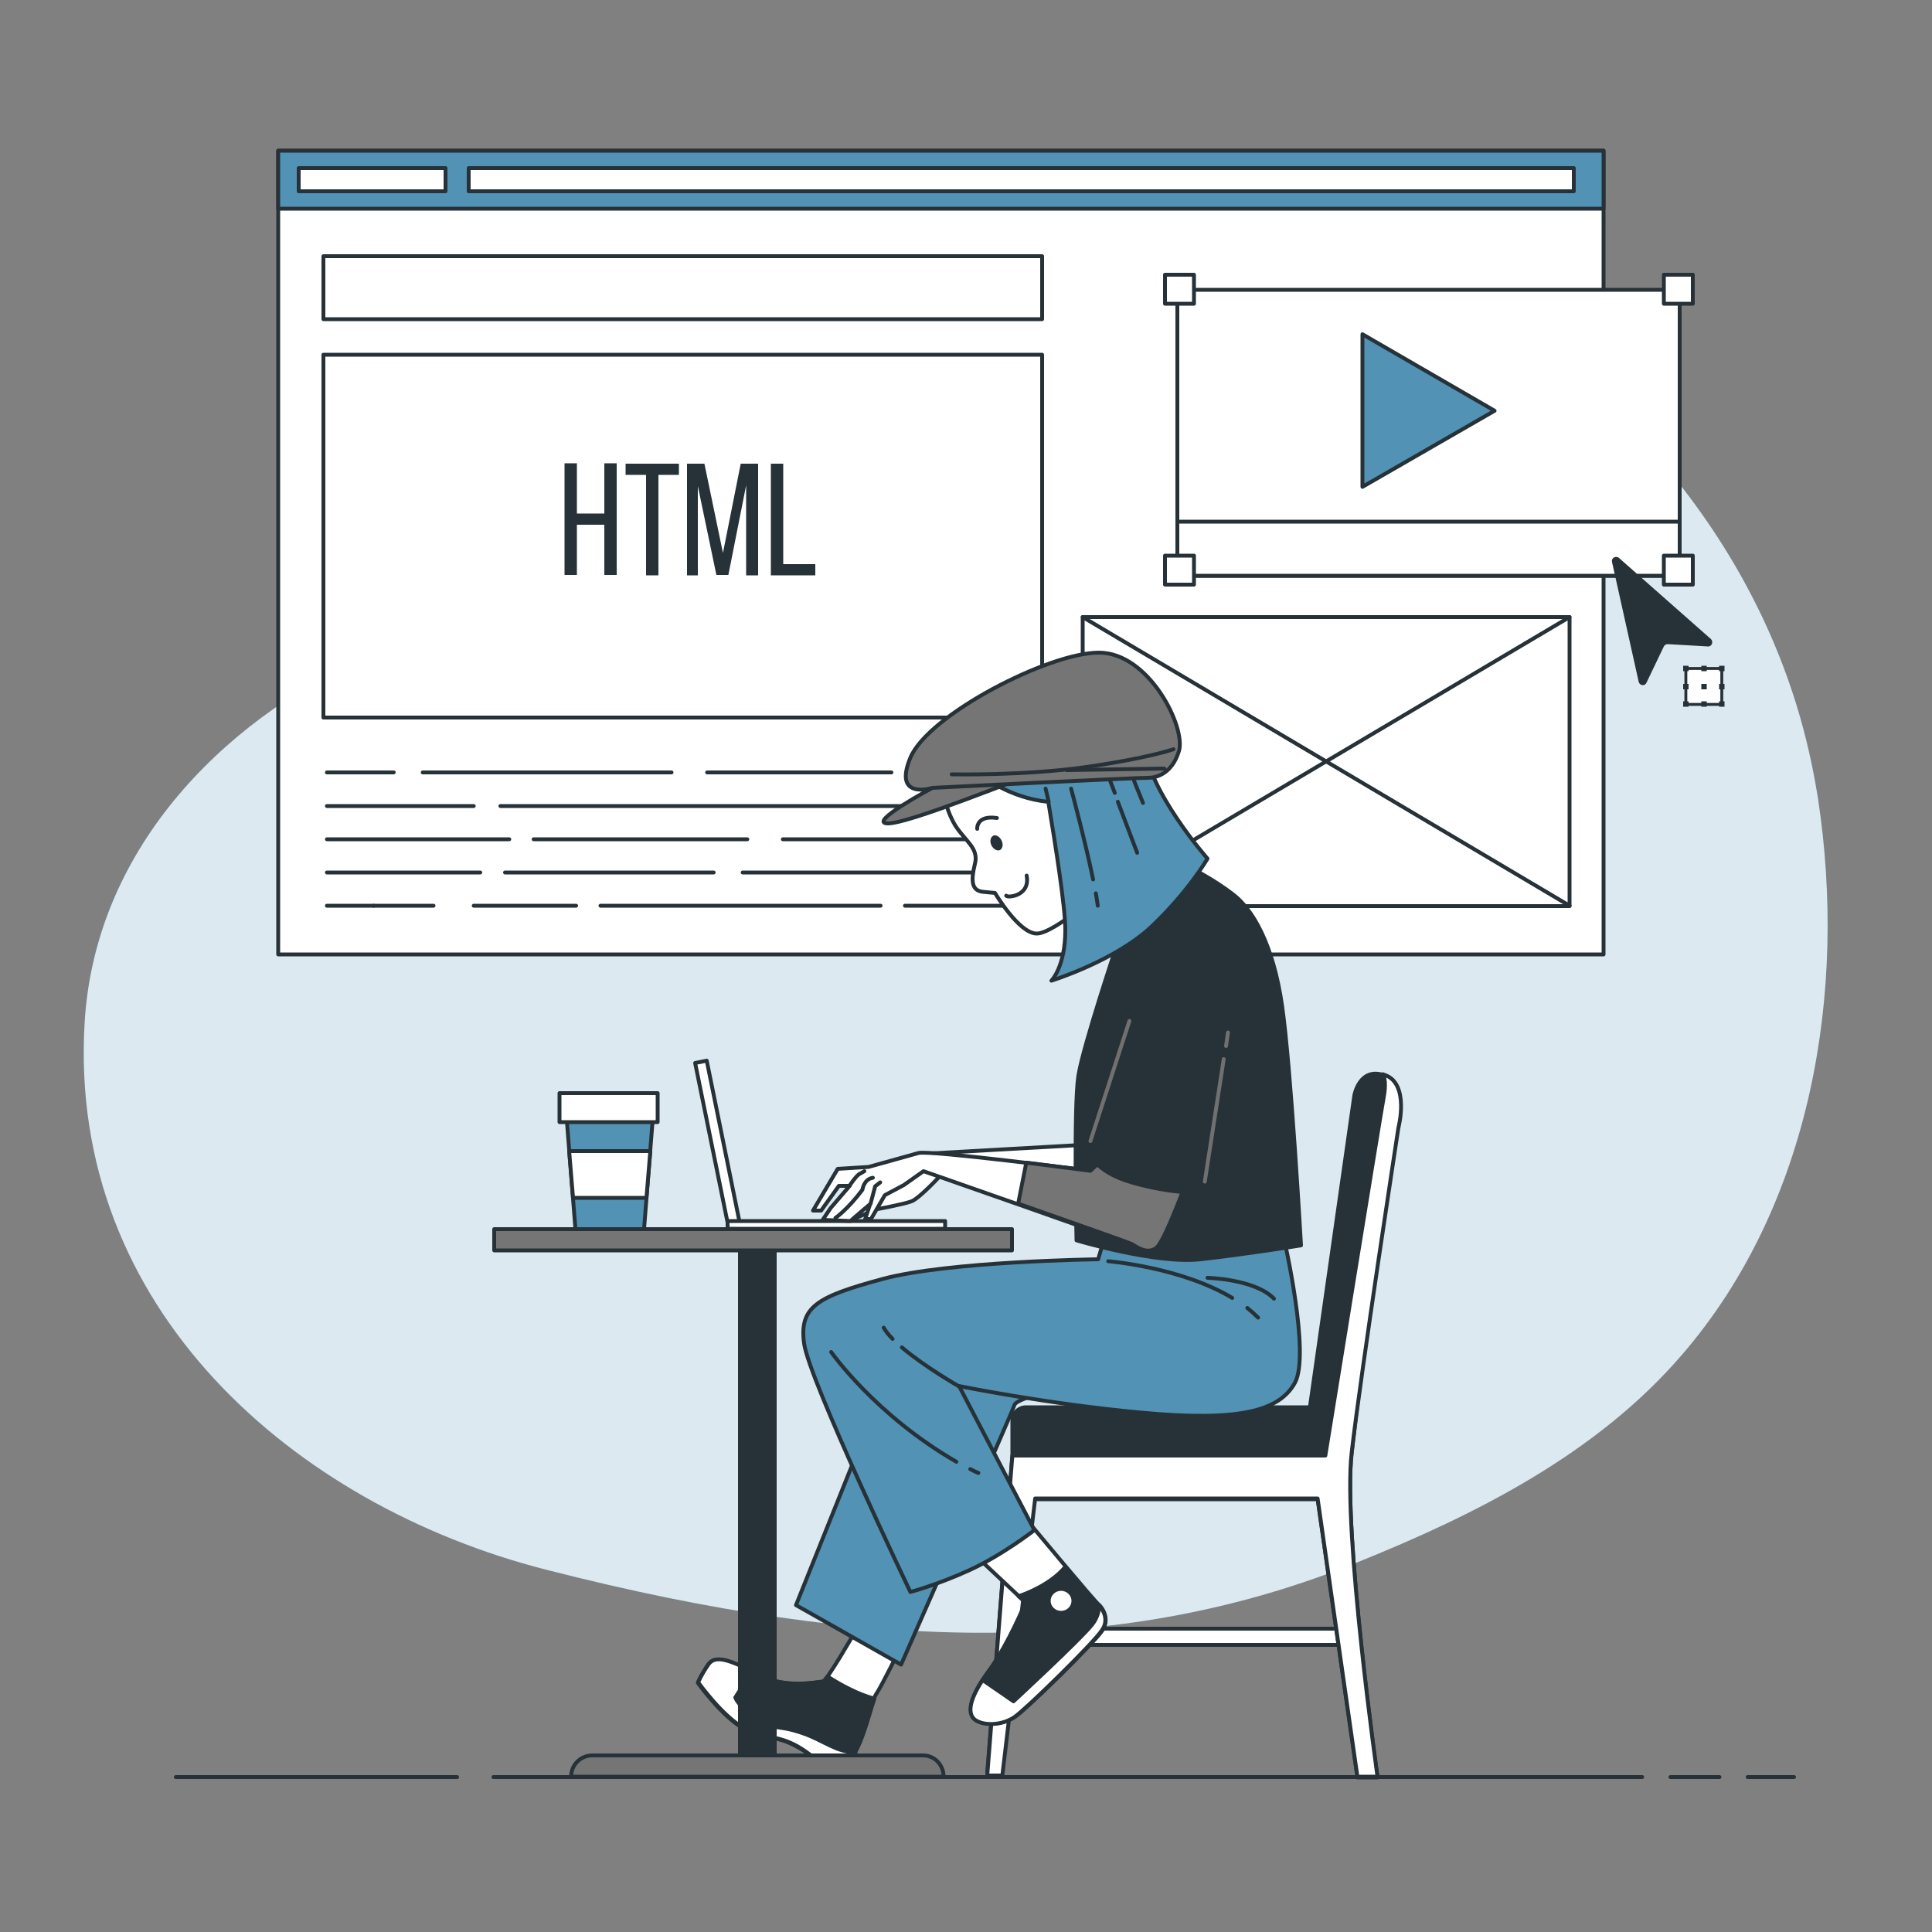 <?xml version="1.0" encoding="UTF-8"?>
<!-- Generator: Adobe Illustrator 25.0.1, SVG Export Plug-In . SVG Version: 6.00 Build 0)  -->
<svg preserveAspectRatio="xMidYMid slice" width="1920px" height="1920px" xmlns="http://www.w3.org/2000/svg" xmlns:xlink="http://www.w3.org/1999/xlink" x="0px" y="0px" viewBox="0 0 500 500" style="enable-background:new 0 0 500 500;" xml:space="preserve">
<rect x="0" y="0" width="500" height="500" fill="#808080" stroke="none"/>
<style type="text/css">
	.st0{fill:#5292B4;}
	.st1{opacity:0.8;fill:#FFFFFF;}
	.st2{fill:#FFFFFF;stroke:#263238;stroke-linecap:round;stroke-linejoin:round;stroke-miterlimit:10;}
	.st3{fill:none;stroke:#263238;stroke-linecap:round;stroke-linejoin:round;stroke-miterlimit:10;}
	.st4{fill:#5292B4;stroke:#263238;stroke-linecap:round;stroke-linejoin:round;stroke-miterlimit:10;}
	.st5{fill:#263238;}
	.st6{fill:#FFFFFF;stroke:#263238;stroke-width:0.75;stroke-linecap:round;stroke-linejoin:round;stroke-miterlimit:10;}
	.st7{fill:#263238;stroke:#263238;stroke-linecap:round;stroke-linejoin:round;stroke-miterlimit:10;}
	.st8{fill:#FFFFFF;}
	.st9{fill:#757575;stroke:#263238;stroke-linecap:round;stroke-linejoin:round;stroke-miterlimit:10;}
	.st10{fill:none;stroke:#707070;stroke-linecap:round;stroke-linejoin:round;stroke-miterlimit:10;}
</style>
<g id="Background_Simple">
	<g>
		<path class="st0" d="M465,182.7c-16-52.3-57.1-94.2-105.8-116.3C312.7,45.3,254,34.9,210,67.4c-29,21.3-45.4,55.5-71.9,79.5    c-13.2,11.9-27.6,15.8-43.3,22.9c-38.2,17.3-70.3,50.8-72.9,94.9c-4.4,73.8,54.1,124.8,119.3,141.5    c86.2,22.1,150.7,22.1,209.9-1.8c30.8-12.4,62.1-28.1,84.2-53.8c33.5-38.8,42.8-94,35.2-143.9C469.2,198.5,467.4,190.5,465,182.7z    "></path>
		<path class="st1" d="M465,182.7c-16-52.3-57.1-94.2-105.8-116.3C312.7,45.3,254,34.9,210,67.4c-29,21.3-45.4,55.5-71.9,79.5    c-13.2,11.9-27.6,15.8-43.3,22.9c-38.2,17.3-70.3,50.8-72.9,94.9c-4.4,73.8,54.1,124.8,119.3,141.5    c86.2,22.1,150.7,22.1,209.9-1.8c30.8-12.4,62.1-28.1,84.2-53.8c33.5-38.8,42.8-94,35.2-143.9C469.2,198.5,467.4,190.5,465,182.7z    "></path>
	</g>
</g>
<g id="Page">
	<g>
		<g>
			<rect x="72" y="39" class="st2" width="343" height="208"></rect>
			<g>
				<rect x="83.7" y="66.3" class="st3" width="186" height="16.3"></rect>
				<rect x="83.7" y="91.8" class="st3" width="186" height="93.9"></rect>
			</g>
			<g>
				<rect x="280.2" y="159.7" class="st3" width="126" height="74.8"></rect>
				<line class="st3" x1="280.2" y1="234.4" x2="406.2" y2="159.7"></line>
				<line class="st3" x1="406.2" y1="234.4" x2="280.2" y2="159.7"></line>
			</g>
			<g>
				<line class="st3" x1="237.1" y1="199.9" x2="267.6" y2="199.9"></line>
				<line class="st3" x1="183" y1="199.9" x2="230.7" y2="199.9"></line>
				<line class="st3" x1="109.4" y1="199.9" x2="173.8" y2="199.9"></line>
				<line class="st3" x1="84.6" y1="199.9" x2="101.9" y2="199.9"></line>
				<line class="st3" x1="129.5" y1="208.6" x2="267.6" y2="208.6"></line>
				<line class="st3" x1="84.6" y1="208.6" x2="122.6" y2="208.6"></line>
				<line class="st3" x1="202.6" y1="217.2" x2="267.6" y2="217.2"></line>
				<line class="st3" x1="138.1" y1="217.2" x2="193.4" y2="217.2"></line>
				<line class="st3" x1="84.6" y1="217.2" x2="131.8" y2="217.2"></line>
				<line class="st3" x1="192.2" y1="225.8" x2="267.6" y2="225.8"></line>
				<line class="st3" x1="130.7" y1="225.8" x2="184.7" y2="225.8"></line>
				<line class="st3" x1="84.6" y1="225.8" x2="124.3" y2="225.8"></line>
				<line class="st3" x1="234.2" y1="234.4" x2="267.6" y2="234.4"></line>
				<line class="st3" x1="155.4" y1="234.4" x2="227.9" y2="234.4"></line>
				<line class="st3" x1="122.6" y1="234.4" x2="149.1" y2="234.4"></line>
				<line class="st3" x1="96.7" y1="234.4" x2="112.2" y2="234.4"></line>
				<line class="st3" x1="84.6" y1="234.4" x2="96.7" y2="234.4"></line>
			</g>
			<rect x="72" y="39" class="st4" width="343" height="15"></rect>
			<rect x="121.3" y="43.5" class="st2" width="286" height="6"></rect>
			<rect x="77.3" y="43.5" class="st2" width="38" height="6"></rect>
			<g>
				<g>
					<rect x="304.7" y="75" class="st2" width="130" height="74"></rect>
					<rect x="304.7" y="135" class="st2" width="130" height="14"></rect>
					<polygon class="st4" points="386.8,106.3 352.6,86.5 352.6,126      "></polygon>
				</g>
				<rect x="301.5" y="71.1" class="st2" width="7.5" height="7.5"></rect>
				<rect x="430.6" y="71.1" class="st2" width="7.5" height="7.5"></rect>
				<rect x="301.5" y="143.8" class="st2" width="7.5" height="7.5"></rect>
				<rect x="430.6" y="143.8" class="st2" width="7.5" height="7.5"></rect>
			</g>
			<g>
				<path class="st5" d="M149.3,135.8v13h-3.2v-28.9h3.2v13h7.1v-13h3.2v28.9h-3.2v-13H149.3z"></path>
				<path class="st5" d="M167.2,148.9v-26h-5.3v-2.9h13.8v2.9h-5.3v26H167.2z"></path>
				<path class="st5" d="M188.5,148.8h-3.1l-4.8-23v23.1h-2.8v-28.9h4.5l4.8,23.1l4.6-23.1h4.5v28.9h-3.1v-23.3L188.5,148.8z"></path>
				<path class="st5" d="M199.5,148.9v-28.9h3.2v26h8.3v2.9H199.5z"></path>
			</g>
		</g>
		<path class="st5" d="M417.2,145.5l6.9,31c0.3,1,1.6,1.1,2,0.2l4.5-9.4c0.2-0.4,0.6-0.6,1-0.6l10.4,0.6c1,0.1,1.5-1.2,0.8-1.9    L419,144.4C418.2,143.7,416.9,144.4,417.2,145.5z"></path>
		<g>
			<rect x="436.3" y="173" class="st6" width="9.3" height="9.3"></rect>
			<rect x="435.6" y="172.3" class="st5" width="1.4" height="1.4"></rect>
			<rect x="440.3" y="172.3" class="st5" width="1.4" height="1.4"></rect>
			<rect x="444.9" y="172.3" class="st5" width="1.4" height="1.4"></rect>
			<rect x="435.6" y="177" class="st5" width="1.4" height="1.4"></rect>
			<rect x="440.3" y="177" class="st5" width="1.4" height="1.4"></rect>
			<rect x="444.9" y="177" class="st5" width="1.4" height="1.4"></rect>
			<rect x="435.6" y="181.5" class="st5" width="1.4" height="1.4"></rect>
			<rect x="440.3" y="181.5" class="st5" width="1.4" height="1.4"></rect>
			<rect x="444.9" y="181.5" class="st5" width="1.4" height="1.4"></rect>
		</g>
	</g>
</g>
<g id="Coffee">
	<g>
		<polygon class="st4" points="166.6,319.1 149,319.1 146.4,286.2 169.2,286.2   "></polygon>
		<rect x="144.8" y="282.9" class="st2" width="25.4" height="7.5"></rect>
		<polygon class="st2" points="167.3,310 168.3,297.9 147.3,297.9 148.3,310   "></polygon>
	</g>
</g>
<g id="Character">
	<g>
		<polygon class="st2" points="191.5,316.8 188.5,317.4 179.9,275.1 182.9,274.5   "></polygon>
		<rect x="188.3" y="316" class="st2" width="56.3" height="2"></rect>
	</g>
	<g>
		<rect x="260.2" y="421.5" class="st2" width="87" height="4.2"></rect>
		<path class="st7" d="M360.3,290.6c0,0-8.2,65.3-10.5,85.6c-2.3,20.2,6.7,83.8,6.7,83.8h-5.2l-10.3-72h-76.7l-4.9,70.7h-3.9    l6.5-82.1v-8.9c0-1.9,1.6-3.5,3.5-3.5H339l11.5-80.7c0,0,1.3-7.5,7.8-5.2C364.9,280.5,360.3,290.6,360.3,290.6z"></path>
		<path class="st2" d="M358.4,278.2c-0.2-0.1-0.4-0.1-0.5-0.2c0.5,1,0.8,2.7,0.2,6c-1.3,7.2-15.1,92.7-15.1,92.7h-81l-6.5,82.8h3.9    l8.5-71.7H341l10.3,72h5.2c0,0-9-63.5-6.7-83.8c2.3-20.2,12.1-84.1,12.1-84.1S364.9,280.5,358.4,278.2z"></path>
	</g>
	<g>
		<path class="st2" d="M280.1,296.3l-40.9,2.3L221,309.1l-3.6,6.2l2.8,0.5l6.4-2.8c0,0,7.2-1.3,9.3-2.1c2.1-0.8,7.7-6.9,7.7-6.9    l38,6.2L280.1,296.3z"></path>
		<g>
			<path class="st2" d="M221.1,422.6c0,0-7.2,12.6-8.2,12.6c-1,0-9.4,1.9-16.1-1.5c-6.7-3.3-11.6-5.9-13.6-2.8     c-2.1,3.1-2.6,4.6-2.6,4.6s6.2,8.7,11.8,11.8c5.7,3.1,8.1,1.5,14,4.8s6.4,5.9,11.3,4.9c4.9-1,7.7-16.7,9-18.5     c1.3-1.8,6.2-11.8,6.2-11.8L221.1,422.6z"></path>
			<path class="st7" d="M214.2,433.9c-0.6,0.8-1,1.3-1.2,1.3c-1,0-9.4,1.9-16.1-1.5c-6.7-3.3-11.6-5.9-13.6-2.8     c-2.1,3.1-2.6,4.6-2.6,4.6s6.2,8.7,11.8,11.8s8.1,1.5,14,4.8c5.9,3.3,6.4,5.9,11.3,4.9c4.3-0.9,7-13.3,8.5-17.4     C221.9,438.5,217.2,435.8,214.2,433.9z"></path>
			<path class="st2" d="M217.8,457c0.1,0,0.3-0.1,0.4-0.1c0,0,0.1,0,0.1-0.1c0.1,0,0.2-0.1,0.3-0.1c0.1,0,0.1-0.1,0.2-0.1     c0.1-0.1,0.2-0.1,0.3-0.2c0.1,0,0.1-0.1,0.2-0.1c0.1-0.1,0.2-0.1,0.2-0.2c0.1,0,0.1-0.1,0.2-0.1c0.1-0.1,0.2-0.2,0.2-0.3     c0-0.1,0.1-0.1,0.1-0.2c0.1-0.1,0.2-0.2,0.3-0.3c0-0.1,0.1-0.1,0.1-0.2c0.1-0.1,0.2-0.3,0.3-0.4c0,0,0-0.1,0.1-0.1     c0.2-0.3,0.4-0.6,0.6-1c-5,0-8.4-3.2-13.8-5c-6.7-2.3-7.1-0.5-11.9-3.8c-4.9-3.3-5.4-5.4-5.4-5.4l4.3-6.8     c-5.5-2.7-9.5-4.4-11.3-1.7c-2.1,3.1-2.6,4.6-2.6,4.6s6.2,8.7,11.8,11.8s8.1,1.5,14,4.8C212.4,455.5,212.9,458.1,217.8,457z"></path>
		</g>
		<path class="st4" d="M228.9,358.3L206,415.4l27.2,15.4c0,0,29-65.8,29.3-67.1c0.3-1.3,5.4-2.6,5.4-2.6l20.8,2.8    c0,0-31.4-13.9-40.6-15.9C238.9,346,232.7,347.5,228.9,358.3z"></path>
		<g>
			<g>
				<path class="st2" d="M252.6,402.7l12.9,12.1c0,0-4.4,10.8-9.5,17.7c-5.1,6.9-5.7,11.1-3.3,12.6c2.3,1.5,6.9,1.3,10-0.8      s20.6-19.3,22.6-22.4c2.1-3.1-0.3-6.2-1-6.7c-0.8-0.5-17.7-20.8-17.7-20.8L252.6,402.7z"></path>
				<path class="st7" d="M285.2,422c2.1-3.1-0.3-6.2-1-6.7c-0.4-0.2-4.4-4.9-8.5-9.8c-3.8,4.6-10.5,7.1-12.1,7.6l1.8,1.6      c0,0-4.4,10.8-9.5,17.7c-5.1,6.9-5.7,11.1-3.3,12.6c2.3,1.5,6.9,1.3,10-0.8C265.7,442.3,283.2,425.1,285.2,422z"></path>
				<path class="st2" d="M284.5,415.6c-0.1,1.5-0.6,3.3-1.9,4.9c-3.1,3.9-20.3,19.8-20.3,19.8l-8-5.5c-3.7,5.6-3.9,9-1.8,10.4      c2.3,1.5,6.9,1.3,10-0.8c3.1-2.1,20.6-19.3,22.6-22.4C287.1,419.3,285.5,416.6,284.5,415.6z"></path>
				<path class="st8" d="M277.3,414.3c0,1.4-1.2,2.6-2.7,2.6s-2.7-1.2-2.7-2.6c0-1.4,1.2-2.6,2.7-2.6S277.3,412.9,277.3,414.3z"></path>
			</g>
			<path class="st4" d="M285.5,321.5l-1.3,4.4c0,0-38.8,0.5-55.8,5.1c-17,4.6-21.6,7.2-20.3,16.7c1.3,9.5,27.5,64.3,27.5,64.3     s6.9-1.8,15.4-5.7c8.5-3.9,16.7-10.3,16.7-10.3l-19.5-37.3c0,0,22.4,4.6,47.3,6.9c24.9,2.3,35.5-0.3,39.6-7.7s-2.8-37.3-2.8-37.3     l-46.5-1.5L285.5,321.5z"></path>
			<path class="st3" d="M231,346.5c-1-1-1.8-2-2.3-2.9"></path>
			<path class="st3" d="M248.2,358.8c0,0-8.8-5-14.8-10.1"></path>
			<path class="st3" d="M251.1,380.2c0.7,0.4,1.4,0.7,2.1,1"></path>
			<path class="st3" d="M215.1,349.9c0,0,11.4,16.3,32.4,28.4"></path>
			<path class="st3" d="M322.8,338.5c1,0.8,1.9,1.6,2.8,2.5"></path>
			<path class="st3" d="M286.8,326.4c0,0,18.8,1.5,32.1,9.5"></path>
			<path class="st3" d="M312.5,330.7c0,0,12.3,0.3,17.2,5.4"></path>
		</g>
		<path class="st7" d="M289.1,244.4c0,0-8.7,26-10,33.9c-1.3,8-0.5,42.7-0.5,42.7s20.6,6.2,32.1,4.9c11.6-1.3,26-3.6,26-3.6    s-2.6-46-4.9-62s-7.7-25.2-12.9-29c-5.1-3.9-10.8-6.7-10.8-6.7L289.1,244.4z"></path>
		<g>
			<g>
				<path class="st2" d="M243.9,204.3c0,0,0.8,5.1,3.3,9.3c2.6,4.1,6.2,5.9,5.1,10c-1,4.1-1,6.9,2.1,7.2c3.1,0.3,3.1,0.3,3.1,0.3      s6.2,10.5,10.8,10.5c4.6,0,17.7-11.8,17.7-11.8s-6.9-32.6-6.9-33.7c0-1-36.8,3.9-36.8,3.9L243.9,204.3z"></path>
				<path class="st5" d="M259.2,217.5c0.5,1,0.3,2.1-0.4,2.5c-0.7,0.3-1.7-0.2-2.2-1.2c-0.5-1-0.3-2.1,0.4-2.5      C257.7,215.9,258.7,216.5,259.2,217.5z"></path>
				<path class="st3" d="M252.9,214.5c0,0-0.3-3.6,5.1-2.8"></path>
				<path class="st3" d="M260.4,231.8c0.2,0.6,6.3,0.2,5.3-5.2"></path>
			</g>
			<g>
				<path class="st4" d="M296,192.2c-0.8-10.4-13.8-6.4-19.9-3.3c-0.1-0.2-0.2-0.3-0.2-0.3l-24.4,6.9c0,0-0.8,3.3,2.3,5.1      c0,0,7.5,6,17.5,6.9c1.8,10.9,4.4,27.1,4.4,33.2c0,9.5-3.6,13.1-3.6,13.1s16.5-5.1,26-14.1c9.5-9,14.4-17.5,14.4-17.5      S297.1,204.8,296,192.2z"></path>
				<line class="st4" x1="271.4" y1="207.5" x2="270.6" y2="204.1"></line>
				<path class="st4" d="M283.6,231.2c0.2,1.2,0.4,2.3,0.5,3.2"></path>
				<path class="st4" d="M277.2,204.1c0,0,3.6,13.4,5.7,23.5"></path>
				<line class="st4" x1="289.3" y1="207.5" x2="294.3" y2="220.7"></line>
				<line class="st4" x1="287.2" y1="201.8" x2="288.5" y2="205.2"></line>
				<line class="st4" x1="293.5" y1="202.1" x2="295.8" y2="207.8"></line>
			</g>
			<g>
				<path class="st9" d="M241.3,203.9c0,0-17.2,9.2-11.5,9.2c5.7,0,34.4-11.9,35.6-11.9C266.6,201.2,246.3,203.1,241.3,203.9z"></path>
				<path class="st9" d="M241.3,203.9c0,0-10.3,3.3-5.7-7.8c4.6-11.1,35.8-27.2,48.8-27.2c13,0,22.6,19.4,20.7,25.5      c-1.9,6.1-6.1,6.9-8,6.9C295.2,201.2,241.3,203.9,241.3,203.9z"></path>
				<path class="st3" d="M246.3,200.4c0,0,18.7,0.4,34.8-1.9c16.1-2.3,22.6-4.6,22.6-4.6"></path>
				<line class="st3" x1="301.3" y1="198.9" x2="276.1" y2="199.3"></line>
			</g>
		</g>
		<g>
			<g>
				<g>
					<path class="st2" d="M285.5,299.9l-3.3,3.1c0,0-41.6-5.4-44.5-4.6c-2.8,0.8-12.9,3.6-12.9,3.6l-8,0.5l-6.4,10.8h2.1l4.6-6.4       h2.8l-4.9,5.7l-2.1,3.1l7.2,0.3l1-0.9l4.1-3.5l-1.3,3.9h1.5l3.6-6.2l4.9-2.6l5.1-3.6c0,0,52.4,18.3,53.7,19       c1.3,0.8,4.1,2.8,6.4,0.8c2.3-2.1,8.5-19.3,8.5-19.3L285.5,299.9z"></path>
					<path class="st3" d="M216.2,315.2c0,0,3.1-2.1,7-7.3c0,0,0.3-2.7,2.7-3.1"></path>
					<polyline class="st3" points="225.3,311.5 226.5,307 227.8,306      "></polyline>
					<path class="st3" d="M219.9,306.8c0,0,1.6-2.4,2.4-2.9c0.9-0.5,1.4-0.8,1.4-0.8"></path>
				</g>
				<path class="st9" d="M263.5,311.5c13.9,4.9,28.8,10.1,29.5,10.5c1.3,0.8,4.1,2.8,6.4,0.8c2.3-2.1,8.5-19.3,8.5-19.3l-22.4-3.6      l-3.3,3.1c0,0-7.7-1-16.6-2.1L263.5,311.5z"></path>
			</g>
			<g>
				<path class="st7" d="M293,260.8l-11.1,37.3c0,0,1,5.1,11.3,8s17.5,2.6,17.5,2.6l8.2-46.3"></path>
				<line class="st10" x1="292.3" y1="264.2" x2="282.2" y2="295.3"></line>
				<line class="st10" x1="316.7" y1="274.1" x2="311.8" y2="305.8"></line>
				<line class="st10" x1="317.8" y1="267.2" x2="317.3" y2="270.7"></line>
			</g>
		</g>
	</g>
	<g>
		<rect x="191.5" y="320.5" class="st7" width="9" height="133.8"></rect>
		<rect x="127.9" y="318.1" class="st9" width="134" height="5.5"></rect>
		<path class="st9" d="M244.2,459.8h-96.4l0,0c0-3.1,2.5-5.5,5.5-5.5h85.4C241.8,454.2,244.2,456.7,244.2,459.8L244.2,459.8z"></path>
	</g>
</g>
<g id="Floor">
	<g>
		<line class="st3" x1="452.3" y1="459.9" x2="464.3" y2="459.9"></line>
		<line class="st3" x1="432.3" y1="459.9" x2="445" y2="459.9"></line>
		<line class="st3" x1="127.7" y1="459.9" x2="425" y2="459.9"></line>
		<line class="st3" x1="45.5" y1="459.9" x2="118.3" y2="459.9"></line>
	</g>
</g>
</svg>
